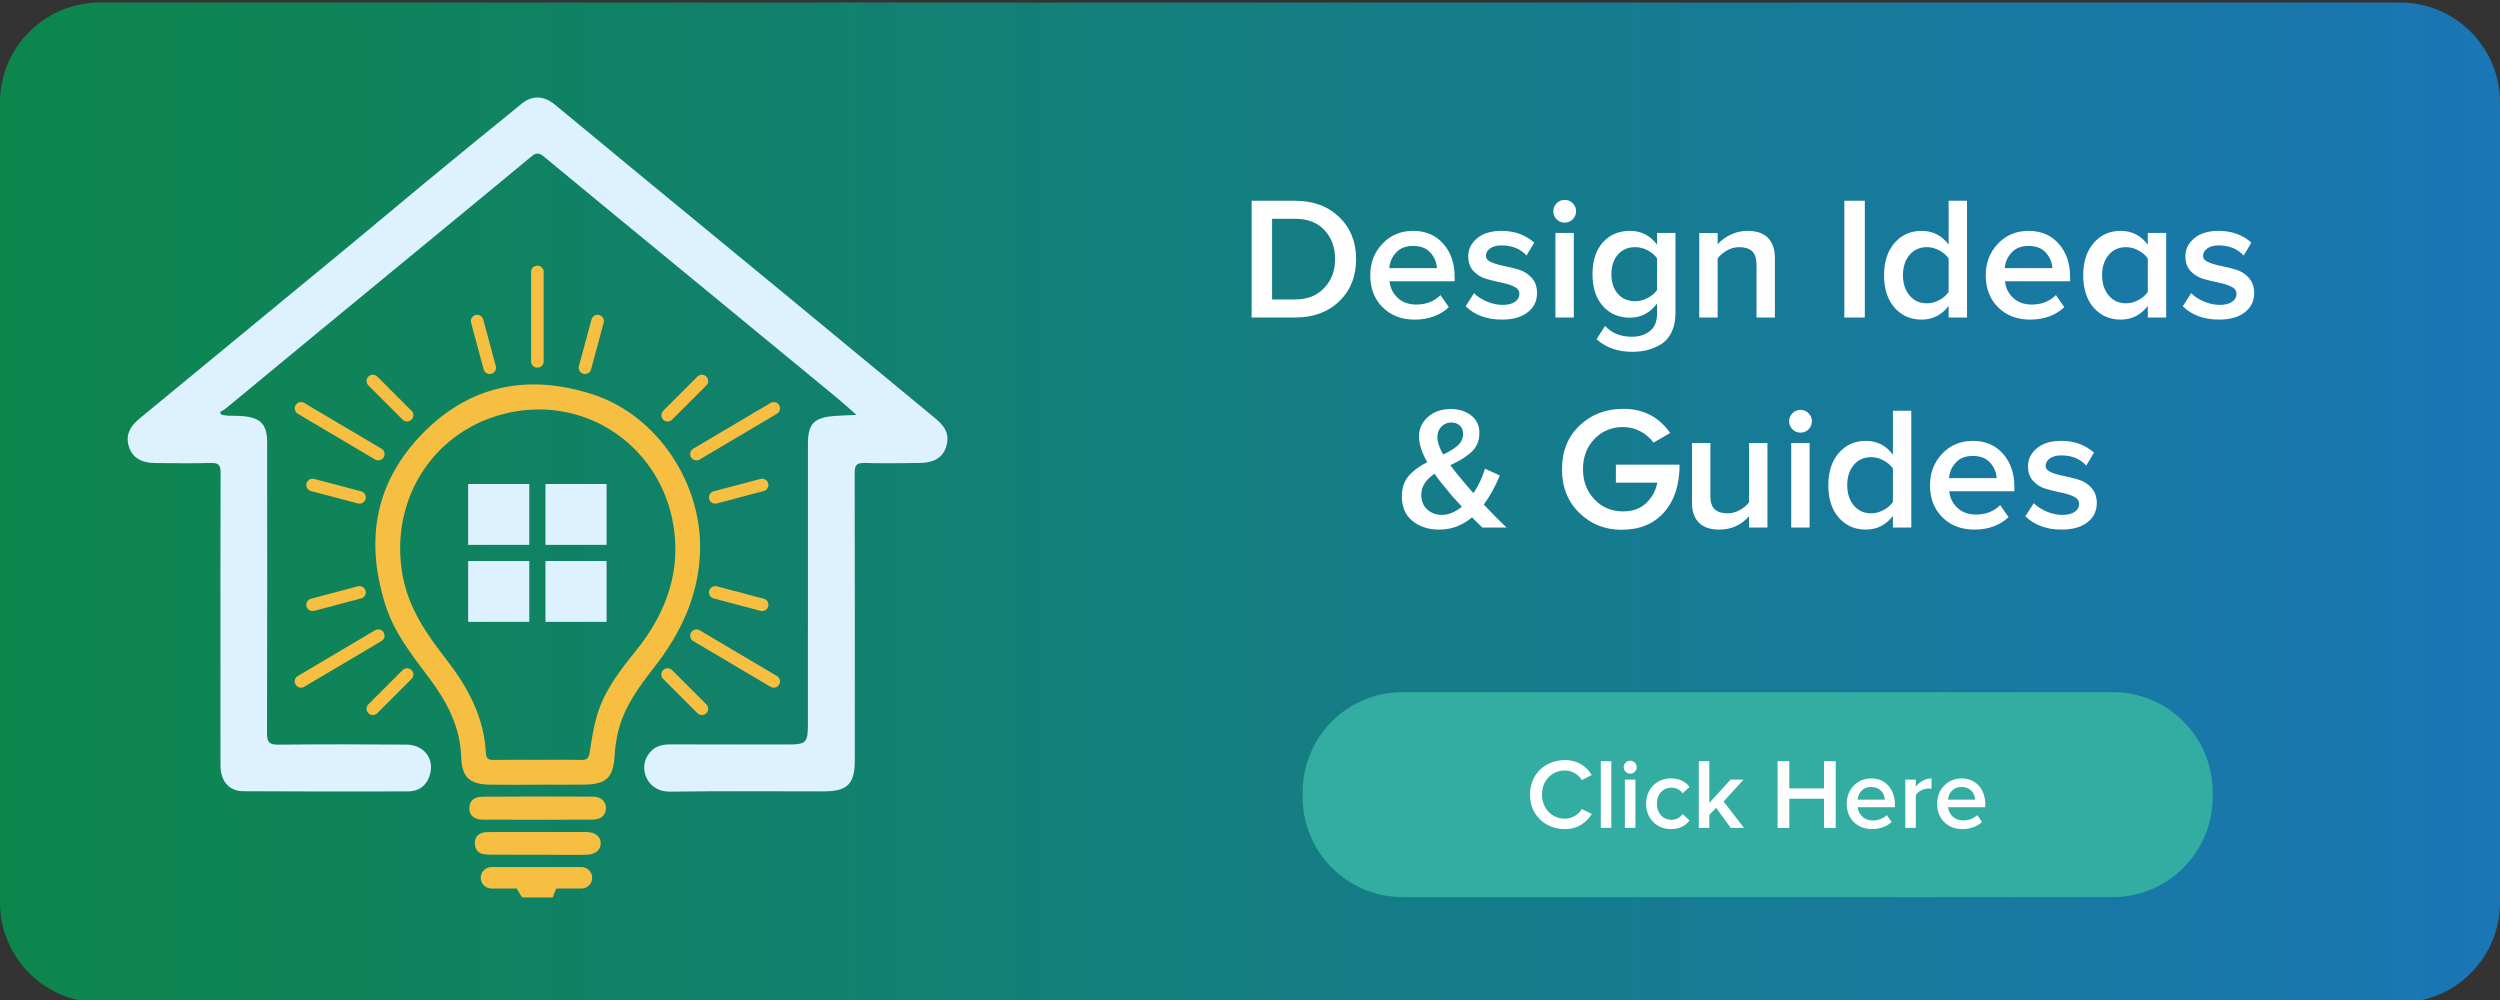 <?xml version="1.0" encoding="utf-8"?>
<!-- Generator: Adobe Illustrator 16.0.0, SVG Export Plug-In . SVG Version: 6.00 Build 0)  -->
<!DOCTYPE svg PUBLIC "-//W3C//DTD SVG 1.1//EN" "http://www.w3.org/Graphics/SVG/1.1/DTD/svg11.dtd">
<svg version="1.1" id="Layer_1" xmlns="http://www.w3.org/2000/svg" xmlns:xlink="http://www.w3.org/1999/xlink" x="0px" y="0px"
	 width="500px" height="200px" viewBox="0 0 500 200" enable-background="new 0 0 500 200" xml:space="preserve">
<rect x="0" y="0" width="500" height="200" fill="#333333" stroke="none"/>
<linearGradient id="SVGID_1_" gradientUnits="userSpaceOnUse" x1="0" y1="100.5" x2="500" y2="100.5">
	<stop  offset="0" style="stop-color:#0D864C"/>
	<stop  offset="1" style="stop-color:#1A76B5"/>
</linearGradient>
<path fill-rule="evenodd" clip-rule="evenodd" fill="url(#SVGID_1_)" d="M20,0.5h460c11.046,0,20,8.954,20,20v160
	c0,11.046-8.954,20-20,20H20c-11.046,0-20-8.954-20-20v-160C0,9.454,8.954,0.5,20,0.5z"/>
<g>
	<g>
		<path fill-rule="evenodd" clip-rule="evenodd" fill="#DDF1FF" d="M187.142,83.738c-9.766-8.069-19.527-16.143-29.303-24.199
			c-10.697-8.817-21.411-17.614-32.112-26.427c-4.935-4.065-9.838-8.166-14.787-12.213c-2.184-1.785-4.506-1.857-6.557-0.195
			c-6.125,4.966-12.232,9.953-18.317,14.968c-5.395,4.446-10.732,8.96-16.125,13.408C55.88,60.678,41.8,72.251,27.74,83.848
			c-2.044,1.686-2.638,3.592-1.897,5.674c0.715,2.01,2.428,3.063,5.155,3.084c3.714,0.031,7.431,0.099,11.142-0.016
			c1.623-0.051,1.99,0.479,1.983,2.027c-0.06,13.362-0.034,26.725-0.033,40.088c0,6.145-0.017,12.289,0.009,18.434
			c0.013,3.091,1.71,5.087,4.564,5.105c10.963,0.068,21.926,0.065,32.89,0.037c1.768-0.004,3.26-0.715,4.079-2.432
			c1.666-3.496-0.431-6.9-4.395-6.93c-8.506-0.062-17.014-0.074-25.521,0.012c-1.786,0.018-2.321-0.416-2.314-2.269
			c0.067-19.388,0.036-38.776,0.027-58.164c-0.001-3.583-1.246-4.945-4.847-5.271c-1.011-0.092-2.033-0.044-3.049-0.096
			c-0.428-0.021-0.852-0.133-1.277-0.204c-0.087-0.166-0.174-0.333-0.262-0.499c0.4-0.251,0.834-0.462,1.196-0.76
			c5.856-4.828,11.698-9.675,17.555-14.502c9.268-7.637,18.546-15.261,27.816-22.894c5.212-4.292,10.426-8.583,15.619-12.897
			c0.825-0.686,1.473-0.991,2.465-0.167c7.813,6.482,15.666,12.917,23.507,19.366c11.677,9.604,23.356,19.205,35.026,28.816
			c1.279,1.054,2.504,2.174,4.132,3.593c-1.903,0.092-3.277,0.113-4.643,0.231c-3.884,0.336-5.074,1.607-5.077,5.425
			c-0.008,18.374-0.012,36.747-0.002,55.121c0.004,5.146,0.029,5.144-5.113,5.14c-7.488-0.006-14.978,0.008-22.467-0.022
			c-1.867-0.008-3.378,0.519-4.44,2.153c-1.885,2.899,0.001,7.365,4.425,7.301c10.243-0.149,20.489-0.057,30.733-0.057
			c4.753,0,6.233-1.457,6.235-6.182c0.003-19.149,0.021-38.299-0.026-57.449c-0.005-1.523,0.317-2.101,1.962-2.051
			c3.711,0.111,7.428,0.044,11.143,0.003c2.742-0.03,4.482-1.114,5.142-3.099C189.936,87.233,189.348,85.56,187.142,83.738z
			 M93.632,108.976h12.224V96.805H93.632V108.976z M109.092,108.976h12.224V96.805h-12.224V108.976z M93.632,124.369h12.224v-12.171
			H93.632V124.369z M109.092,124.369h12.224v-12.171h-12.224V124.369z"/>
	</g>
</g>
<g>
	<g>
		<path fill-rule="evenodd" clip-rule="evenodd" fill="#F6BF42" d="M107.474,73.535c0.695,0,1.258-0.561,1.258-1.253V54.383
			c0-0.692-0.563-1.253-1.258-1.253c-0.695,0-1.258,0.561-1.258,1.253v17.899C106.216,72.974,106.779,73.535,107.474,73.535z
			 M96.731,73.874c0.18,0.668,0.87,1.065,1.542,0.885c0.671-0.179,1.069-0.867,0.889-1.535l-2.517-9.335
			c-0.18-0.668-0.871-1.064-1.542-0.885c-0.671,0.18-1.069,0.867-0.889,1.535L96.731,73.874z M59.558,82.748l15.452,9.146
			c0.598,0.354,1.37,0.158,1.725-0.437c0.355-0.595,0.159-1.363-0.438-1.717l-15.452-9.146c-0.598-0.354-1.37-0.158-1.725,0.437
			C58.764,81.625,58.961,82.394,59.558,82.748z M80.527,83.929c0.49,0.49,1.287,0.492,1.779,0.003
			c0.493-0.488,0.494-1.282,0.003-1.772l-6.851-6.848c-0.49-0.49-1.287-0.492-1.779-0.003c-0.493,0.488-0.494,1.282-0.003,1.772
			L80.527,83.929z M116.675,74.759c0.671,0.18,1.361-0.217,1.542-0.885l2.516-9.335c0.181-0.668-0.217-1.355-0.889-1.535
			c-0.671-0.179-1.361,0.217-1.541,0.885l-2.518,9.335C115.605,73.892,116.004,74.58,116.675,74.759z M153.646,96.673
			c-0.179-0.668-0.867-1.066-1.539-0.889l-9.381,2.483c-0.672,0.178-1.072,0.864-0.894,1.533s0.868,1.066,1.54,0.889l9.381-2.483
			C153.426,98.028,153.825,97.342,153.646,96.673z M138.213,91.457c0.355,0.595,1.127,0.791,1.725,0.437l15.452-9.146
			c0.597-0.354,0.794-1.123,0.438-1.717s-1.127-0.791-1.725-0.437l-15.451,9.146C138.055,90.094,137.857,90.862,138.213,91.457z
			 M134.42,83.929l6.852-6.848c0.49-0.49,0.488-1.284-0.004-1.772s-1.289-0.487-1.779,0.003l-6.851,6.848
			c-0.491,0.49-0.489,1.284,0.003,1.772S133.93,84.419,134.42,83.929z M152.754,119.746l-9.381-2.482
			c-0.672-0.178-1.361,0.22-1.54,0.889s0.222,1.355,0.894,1.533l9.381,2.482c0.672,0.178,1.36-0.22,1.539-0.889
			S153.426,119.924,152.754,119.746z M72.222,98.267l-9.381-2.483c-0.672-0.177-1.361,0.221-1.54,0.889
			c-0.179,0.669,0.221,1.355,0.893,1.533l9.381,2.483c0.672,0.178,1.361-0.22,1.54-0.889C73.293,99.131,72.894,98.445,72.222,98.267
			z M134.42,134.023c-0.49-0.491-1.287-0.492-1.779-0.004s-0.494,1.282-0.003,1.772l6.851,6.848c0.49,0.49,1.287,0.491,1.779,0.003
			s0.494-1.281,0.004-1.771L134.42,134.023z M118.568,159.32c-7.358-0.038-14.717-0.022-22.076,0.021
			c-1.458,0.009-2.588,0.639-2.631,2.304c-0.038,1.45,0.991,2.283,2.792,2.292c3.59,0.018,7.18,0.005,10.77,0.005
			c3.65,0,7.299,0.013,10.949-0.005c1.787-0.009,2.762-0.826,2.821-2.284C121.244,160.354,120.232,159.329,118.568,159.32z
			 M118.482,78.854c-13.231-4.251-25.136-1.714-34.732,8.657c-9.097,9.83-10.6,21.345-6.565,33.778
			c1.757,5.415,5.287,9.829,8.651,14.318c3.522,4.699,6.215,9.711,6.408,15.794c0.13,4.094,1.688,5.47,5.825,5.534
			c3.173,0.05,6.349,0.01,9.523,0.01v-0.017c3.175,0,6.35,0.047,9.522-0.012c4.163-0.077,5.532-1.501,5.793-5.614
			c0.107-1.713,0.342-3.443,0.754-5.108c1.205-4.862,4.123-8.813,7.138-12.674c5.217-6.681,8.747-13.96,9.19-22.617
			C140.697,97.08,131.676,83.094,118.482,78.854z M127.188,130.138c-3.102,3.852-6.176,7.779-7.67,12.577
			c-0.773,2.479-1.18,5.087-1.56,7.665c-0.174,1.182-0.513,1.645-1.752,1.612c-2.872-0.076-5.747-0.024-8.621-0.024
			c-2.934,0.001-5.868-0.02-8.802,0.013c-0.969,0.011-1.549-0.149-1.605-1.331c-0.346-7.27-3.656-13.299-8.022-18.902
			c-3.862-4.956-7.385-10.077-8.594-16.456c-2.781-14.678,5.531-28.546,19.769-32.401c15.81-4.281,30.938,5.56,34.129,20.964
			C136.493,113.67,133.422,122.401,127.188,130.138z M155.39,135.205l-15.452-9.146c-0.598-0.354-1.369-0.158-1.725,0.437
			s-0.158,1.363,0.439,1.717l15.451,9.146c0.598,0.354,1.369,0.158,1.725-0.437S155.986,135.559,155.39,135.205z M117.215,166.405
			c-3.234-0.02-6.469-0.006-9.702-0.006v0.006c-3.354,0-6.708-0.036-10.062,0.016c-1.773,0.027-2.654,1.021-2.458,2.56
			c0.209,1.636,1.412,1.935,2.747,1.945c3.773,0.031,7.547,0.019,11.319,0.024c2.756,0.004,5.512,0.074,8.264-0.005
			c1.85-0.054,2.854-0.999,2.816-2.357C120.104,167.256,119.014,166.415,117.215,166.405z M80.527,134.023l-6.851,6.848
			c-0.491,0.49-0.489,1.283,0.003,1.771c0.492,0.488,1.289,0.487,1.779-0.003l6.851-6.848c0.491-0.49,0.489-1.284-0.003-1.772
			C81.814,133.531,81.018,133.532,80.527,134.023z M116.282,173.414H98.306c-1.191,0-2.157,0.962-2.157,2.148
			c0,1.186,0.966,2.147,2.157,2.147h5.033l1.079,1.79h6.111l0.72-1.79h5.033c1.191,0,2.157-0.962,2.157-2.147
			C118.439,174.376,117.474,173.414,116.282,173.414z M71.575,117.264l-9.381,2.482c-0.672,0.178-1.072,0.864-0.893,1.533
			s0.868,1.066,1.54,0.889l9.381-2.482c0.672-0.178,1.071-0.864,0.893-1.533C72.936,117.483,72.247,117.086,71.575,117.264z
			 M76.734,126.495c-0.355-0.595-1.127-0.791-1.725-0.437l-15.452,9.146c-0.597,0.354-0.794,1.122-0.438,1.717
			c0.355,0.595,1.127,0.79,1.725,0.437l15.452-9.146C76.893,127.858,77.09,127.09,76.734,126.495z"/>
	</g>
</g>
<path fill-rule="evenodd" clip-rule="evenodd" fill="#33ACA1" d="M280.531,138.42h142c11.045,0,20,8.953,20,20v1
	c0,11.045-8.955,20-20,20h-142c-11.047,0-20-8.955-20-20v-1C260.531,147.373,269.484,138.42,280.531,138.42z"/>
<g>
	<g>
		<path fill="#FFFFFF" d="M259.006,40.153h-8.682V63.5h8.716c3.641,0,6.581-1.085,8.821-3.255s3.36-4.982,3.36-8.436
			c0-3.43-1.126-6.23-3.378-8.401C265.592,41.238,262.646,40.153,259.006,40.153z M264.852,57.584
			c-1.447,1.54-3.396,2.31-5.846,2.31h-4.586V43.758h4.62c2.497,0,4.452,0.758,5.863,2.275c1.412,1.517,2.118,3.442,2.118,5.775
			C267.021,54.119,266.298,56.044,264.852,57.584z M289.771,61.435l-1.68-2.415c-1.261,1.26-2.87,1.89-4.831,1.89
			c-1.517,0-2.753-0.443-3.71-1.33s-1.505-1.995-1.646-3.325h13.021v-0.91c0-2.684-0.758-4.883-2.275-6.598
			c-1.517-1.715-3.523-2.573-6.021-2.573c-2.474,0-4.521,0.857-6.143,2.573c-1.622,1.715-2.433,3.81-2.433,6.283
			c0,2.66,0.828,4.807,2.484,6.44c1.657,1.634,3.78,2.45,6.371,2.45C285.71,63.92,287.997,63.092,289.771,61.435z M279.199,50.531
			c0.817-0.898,1.949-1.348,3.396-1.348c1.518,0,2.678,0.449,3.483,1.348c0.805,0.898,1.242,1.931,1.313,3.098h-9.521
			C277.939,52.462,278.383,51.43,279.199,50.531z M303.805,53.944c-1.003-0.303-2.007-0.554-3.01-0.752
			c-1.004-0.198-1.855-0.449-2.556-0.752s-1.05-0.724-1.05-1.26c0-0.607,0.285-1.108,0.857-1.505
			c0.571-0.397,1.324-0.595,2.258-0.595c2.1,0,3.769,0.677,5.006,2.03l1.54-2.59c-1.773-1.563-3.956-2.345-6.546-2.345
			c-2.054,0-3.676,0.49-4.865,1.47c-1.19,0.98-1.785,2.193-1.785,3.64c0,1.213,0.35,2.194,1.05,2.94s1.552,1.266,2.556,1.558
			c1.003,0.292,2.007,0.537,3.01,0.735c1.004,0.199,1.855,0.467,2.556,0.805s1.05,0.811,1.05,1.417c0,0.677-0.292,1.22-0.875,1.628
			c-0.584,0.408-1.412,0.612-2.485,0.612c-1.05,0-2.106-0.228-3.168-0.682c-1.062-0.455-1.907-1.009-2.538-1.663l-1.68,2.625
			c1.82,1.773,4.235,2.66,7.246,2.66c2.217,0,3.943-0.49,5.181-1.47c1.236-0.98,1.854-2.251,1.854-3.815
			c0-1.237-0.35-2.251-1.05-3.045S304.809,54.248,303.805,53.944z M312.938,44.528c0.63,0,1.167-0.222,1.61-0.665
			s0.665-0.98,0.665-1.61c0-0.63-0.222-1.167-0.665-1.61s-0.98-0.665-1.61-0.665s-1.167,0.222-1.61,0.665s-0.665,0.98-0.665,1.61
			c0,0.63,0.222,1.167,0.665,1.61S312.309,44.528,312.938,44.528z M314.759,46.593h-3.675V63.5h3.675V46.593z M325.994,63.535
			c2.193,0,4.002-0.945,5.426-2.835v1.925c0,1.657-0.484,2.858-1.453,3.605c-0.969,0.747-2.152,1.12-3.553,1.12
			c-2.311,0-4.107-0.724-5.391-2.17l-1.715,2.66c1.866,1.68,4.235,2.521,7.105,2.521c1.12,0,2.158-0.123,3.115-0.368
			s1.873-0.642,2.748-1.19s1.563-1.354,2.065-2.416c0.501-1.062,0.752-2.316,0.752-3.763V46.593h-3.675v2.345
			c-1.377-1.843-3.186-2.765-5.426-2.765s-4.049,0.77-5.426,2.31s-2.065,3.664-2.065,6.371s0.694,4.831,2.083,6.371
			C321.975,62.765,323.777,63.535,325.994,63.535z M323.579,50.916c0.863-0.992,2.03-1.487,3.5-1.487
			c0.84,0,1.663,0.216,2.468,0.647s1.43,0.962,1.873,1.593v6.335c-0.443,0.63-1.068,1.161-1.873,1.593s-1.628,0.647-2.468,0.647
			c-1.47,0-2.637-0.49-3.5-1.47s-1.296-2.287-1.296-3.92C322.283,53.221,322.716,51.908,323.579,50.916z M349.515,46.173
			c-1.237,0-2.387,0.262-3.448,0.788c-1.062,0.525-1.908,1.161-2.538,1.908v-2.275h-3.675V63.5h3.675V51.669
			c0.49-0.63,1.12-1.161,1.891-1.593c0.77-0.432,1.587-0.647,2.45-0.647c1.097,0,1.942,0.268,2.538,0.805
			c0.595,0.537,0.893,1.436,0.893,2.695V63.5h3.675V51.599c0-1.75-0.461-3.092-1.383-4.025
			C352.67,46.64,351.311,46.173,349.515,46.173z M372.963,40.153h-4.095V63.5h4.095V40.153z M389.729,61.19v2.31h3.676V40.153
			h-3.676v8.786c-1.354-1.843-3.162-2.765-5.426-2.765c-2.193,0-3.99,0.805-5.391,2.415c-1.399,1.61-2.1,3.757-2.1,6.441
			c0,2.753,0.7,4.924,2.1,6.511c1.4,1.586,3.197,2.38,5.391,2.38C386.52,63.92,388.328,63.01,389.729,61.19z M385.388,60.665
			c-1.446,0-2.607-0.525-3.482-1.575c-0.875-1.05-1.313-2.403-1.313-4.06c0-1.657,0.438-3.005,1.313-4.043
			c0.875-1.039,2.036-1.558,3.482-1.558c0.841,0,1.669,0.222,2.485,0.665c0.817,0.443,1.436,0.98,1.855,1.61v6.686
			c-0.42,0.63-1.038,1.167-1.855,1.61C387.057,60.443,386.229,60.665,385.388,60.665z M406.003,63.92c2.8,0,5.087-0.828,6.86-2.485
			l-1.68-2.415c-1.261,1.26-2.87,1.89-4.831,1.89c-1.517,0-2.753-0.443-3.71-1.33s-1.505-1.995-1.646-3.325h13.021v-0.91
			c0-2.684-0.758-4.883-2.275-6.598c-1.517-1.715-3.523-2.573-6.021-2.573c-2.474,0-4.521,0.857-6.143,2.573
			c-1.622,1.715-2.433,3.81-2.433,6.283c0,2.66,0.828,4.807,2.484,6.44C401.289,63.104,403.413,63.92,406.003,63.92z
			 M402.293,50.531c0.816-0.898,1.948-1.348,3.395-1.348c1.518,0,2.678,0.449,3.483,1.348c0.805,0.898,1.242,1.931,1.313,3.098
			h-9.521C401.032,52.462,401.476,51.43,402.293,50.531z M429.558,48.938c-1.376-1.843-3.185-2.765-5.425-2.765
			c-2.194,0-3.99,0.805-5.391,2.415c-1.4,1.61-2.101,3.757-2.101,6.441c0,2.753,0.7,4.924,2.101,6.511
			c1.4,1.586,3.196,2.38,5.391,2.38c2.217,0,4.025-0.91,5.425-2.73v2.31h3.676V46.593h-3.676V48.938z M429.558,58.39
			c-0.42,0.63-1.038,1.167-1.854,1.61c-0.817,0.443-1.646,0.665-2.485,0.665c-1.447,0-2.608-0.525-3.483-1.575
			c-0.875-1.05-1.313-2.403-1.313-4.06c0-1.657,0.438-3.005,1.313-4.043c0.875-1.039,2.036-1.558,3.483-1.558
			c0.84,0,1.668,0.222,2.485,0.665c0.816,0.443,1.435,0.98,1.854,1.61V58.39z M449.788,55.589c-0.7-0.793-1.552-1.342-2.556-1.646
			c-1.003-0.303-2.007-0.554-3.01-0.752c-1.004-0.198-1.855-0.449-2.556-0.752s-1.05-0.724-1.05-1.26
			c0-0.607,0.285-1.108,0.857-1.505c0.571-0.397,1.324-0.595,2.258-0.595c2.1,0,3.769,0.677,5.005,2.03l1.541-2.59
			c-1.774-1.563-3.956-2.345-6.546-2.345c-2.054,0-3.676,0.49-4.865,1.47c-1.19,0.98-1.786,2.193-1.786,3.64
			c0,1.213,0.351,2.194,1.051,2.94s1.552,1.266,2.555,1.558c1.004,0.292,2.007,0.537,3.011,0.735
			c1.003,0.199,1.855,0.467,2.555,0.805c0.7,0.338,1.051,0.811,1.051,1.417c0,0.677-0.292,1.22-0.875,1.628
			c-0.584,0.408-1.412,0.612-2.485,0.612c-1.05,0-2.106-0.228-3.168-0.682c-1.062-0.455-1.907-1.009-2.538-1.663l-1.68,2.625
			c1.82,1.773,4.235,2.66,7.245,2.66c2.218,0,3.944-0.49,5.181-1.47c1.237-0.98,1.855-2.251,1.855-3.815
			C450.838,57.397,450.488,56.383,449.788,55.589z M296.753,100.914c1.19-1.609,2.264-3.547,3.221-5.811l-2.976-1.365
			c-0.537,1.773-1.307,3.408-2.311,4.9c-0.677-0.746-1.446-1.645-2.31-2.695c-0.887-1.026-1.657-1.994-2.311-2.904
			c0.91-0.443,1.64-0.822,2.188-1.139c0.549-0.314,1.138-0.734,1.768-1.26s1.097-1.125,1.4-1.803
			c0.304-0.676,0.455-1.435,0.455-2.275c0-1.47-0.548-2.631-1.646-3.482c-1.097-0.852-2.462-1.277-4.095-1.277
			c-1.82,0-3.331,0.525-4.533,1.575s-1.803,2.356-1.803,3.921c0,1.469,0.548,3.185,1.646,5.145c-1.587,0.793-2.83,1.715-3.729,2.766
			c-0.898,1.05-1.348,2.403-1.348,4.061c0,2.123,0.706,3.763,2.118,4.918c1.411,1.155,3.202,1.732,5.373,1.732
			c2.427,0,4.608-0.816,6.546-2.45c0.583,0.606,1.271,1.283,2.064,2.03h4.831C299.903,104.17,298.387,102.642,296.753,100.914z
			 M288.282,85.32c0.537-0.549,1.202-0.822,1.995-0.822c0.677,0,1.237,0.204,1.681,0.612c0.442,0.408,0.665,0.963,0.665,1.663
			c0,0.887-0.339,1.645-1.016,2.275c-0.677,0.629-1.668,1.248-2.976,1.854c-0.77-1.354-1.154-2.521-1.154-3.5
			C287.478,86.563,287.745,85.869,288.282,85.32z M288.353,102.979c-1.144,0-2.112-0.361-2.905-1.085
			c-0.794-0.724-1.19-1.703-1.19-2.94c0-1.634,0.887-3.033,2.66-4.2c0.771,1.12,1.634,2.229,2.59,3.325
			c0.607,0.794,1.563,1.878,2.871,3.256C291.048,102.432,289.706,102.979,288.353,102.979z M323.177,96.539h8.296
			c-0.35,1.656-1.108,3.027-2.275,4.113c-1.166,1.085-2.684,1.627-4.55,1.627c-2.311,0-4.229-0.799-5.759-2.397
			c-1.528-1.599-2.292-3.611-2.292-6.038c0-2.45,0.764-4.469,2.292-6.056c1.529-1.587,3.448-2.38,5.759-2.38
			c1.236,0,2.392,0.291,3.465,0.875c1.073,0.583,1.938,1.33,2.591,2.24l3.325-1.926c-2.24-3.22-5.367-4.83-9.381-4.83
			c-3.478,0-6.389,1.114-8.733,3.343c-2.346,2.229-3.519,5.14-3.519,8.733c0,3.57,1.155,6.481,3.466,8.733s5.122,3.378,8.436,3.378
			c3.641,0,6.487-1.173,8.541-3.518c2.054-2.346,3.08-5.514,3.08-9.504h-12.741V96.539z M349.812,100.46
			c-0.466,0.606-1.085,1.125-1.854,1.558c-0.771,0.432-1.587,0.647-2.45,0.647c-1.12,0-1.972-0.263-2.556-0.788
			c-0.583-0.524-0.875-1.417-0.875-2.678V88.594H338.4v11.971c0,1.727,0.461,3.051,1.383,3.973s2.281,1.383,4.078,1.383
			c2.38,0,4.363-0.887,5.95-2.66v2.24h3.676V88.594h-3.676V100.46z M360.101,81.978c-0.63,0-1.167,0.222-1.61,0.665
			s-0.665,0.98-0.665,1.61s0.222,1.167,0.665,1.61s0.98,0.664,1.61,0.664s1.167-0.221,1.61-0.664s0.665-0.98,0.665-1.61
			s-0.222-1.167-0.665-1.61S360.73,81.978,360.101,81.978z M358.245,105.5h3.676V88.594h-3.676V105.5z M378.581,90.938
			c-1.354-1.843-3.162-2.765-5.425-2.765c-2.194,0-3.991,0.805-5.391,2.414c-1.4,1.611-2.101,3.758-2.101,6.441
			c0,2.754,0.7,4.924,2.101,6.511c1.399,1.587,3.196,2.38,5.391,2.38c2.217,0,4.025-0.91,5.425-2.73v2.311h3.676V82.152h-3.676
			V90.938z M378.581,100.39c-0.42,0.63-1.038,1.167-1.854,1.61c-0.817,0.443-1.646,0.665-2.485,0.665
			c-1.447,0-2.608-0.525-3.483-1.575c-0.875-1.051-1.313-2.404-1.313-4.061c0-1.657,0.438-3.005,1.313-4.043
			c0.875-1.039,2.036-1.558,3.483-1.558c0.84,0,1.668,0.222,2.485,0.665c0.816,0.443,1.435,0.98,1.854,1.609V100.39z
			 M394.576,88.174c-2.474,0-4.521,0.857-6.144,2.572S386,94.556,386,97.029c0,2.66,0.828,4.807,2.485,6.44
			c1.656,1.634,3.78,2.45,6.37,2.45c2.801,0,5.088-0.828,6.861-2.485l-1.681-2.415c-1.26,1.26-2.87,1.891-4.83,1.891
			c-1.517,0-2.754-0.443-3.711-1.33c-0.956-0.888-1.505-1.996-1.645-3.326h13.021v-0.91c0-2.684-0.758-4.883-2.274-6.598
			S397.072,88.174,394.576,88.174z M389.815,95.629c0.07-1.166,0.514-2.199,1.33-3.098s1.948-1.348,3.396-1.348
			c1.517,0,2.678,0.449,3.482,1.348c0.806,0.898,1.243,1.932,1.313,3.098H389.815z M415.751,95.943
			c-1.004-0.303-2.007-0.554-3.011-0.752c-1.003-0.198-1.855-0.449-2.555-0.752c-0.7-0.304-1.051-0.725-1.051-1.261
			c0-0.606,0.286-1.108,0.857-1.505c0.572-0.396,1.324-0.596,2.258-0.596c2.101,0,3.769,0.678,5.006,2.031l1.54-2.591
			c-1.773-1.563-3.955-2.345-6.546-2.345c-2.054,0-3.675,0.489-4.865,1.469c-1.19,0.98-1.785,2.194-1.785,3.641
			c0,1.214,0.35,2.194,1.05,2.941c0.7,0.746,1.552,1.266,2.556,1.557c1.003,0.292,2.007,0.537,3.01,0.735
			c1.004,0.198,1.855,0.467,2.556,0.806c0.7,0.338,1.05,0.811,1.05,1.417c0,0.677-0.291,1.22-0.875,1.628
			c-0.583,0.408-1.411,0.612-2.485,0.612c-1.05,0-2.105-0.228-3.167-0.683c-1.063-0.455-1.908-1.009-2.538-1.662l-1.681,2.625
			c1.82,1.773,4.235,2.66,7.246,2.66c2.217,0,3.943-0.49,5.181-1.47c1.236-0.98,1.855-2.252,1.855-3.815
			c0-1.237-0.351-2.252-1.051-3.045C417.605,96.796,416.754,96.248,415.751,95.943z"/>
	</g>
</g>
<g>
	<g>
		<path fill="#FFFFFF" d="M313.002,163.74c-2.641,0-4.602-2.041-4.602-4.82c0-2.822,1.961-4.822,4.602-4.822
			c1.42,0,2.721,0.82,3.361,1.941l1.98-1.041c-0.98-1.6-2.662-2.98-5.342-2.98c-3.941,0-7.002,2.781-7.002,6.902
			c0,4.1,3.061,6.9,7.002,6.9c2.68,0,4.34-1.42,5.361-3.02l-2-1.002C315.723,162.9,314.422,163.74,313.002,163.74z M320.16,165.58
			h2.1v-13.342h-2.1V165.58z M326.041,152.137c-0.721,0-1.301,0.582-1.301,1.301c0,0.721,0.58,1.301,1.301,1.301
			c0.719,0,1.299-0.58,1.299-1.301C327.34,152.719,326.76,152.137,326.041,152.137z M324.98,165.58h2.1v-9.662h-2.1V165.58z
			 M334.301,157.539c0.941,0,1.68,0.359,2.221,1.119l1.381-1.26c-0.682-0.92-1.801-1.721-3.701-1.721c-2.92,0-4.98,2.141-4.98,5.063
			c0,2.92,2.061,5.08,4.98,5.08c1.9,0,3.02-0.82,3.701-1.721l-1.381-1.299c-0.541,0.76-1.279,1.16-2.221,1.16
			c-1.74,0-2.92-1.342-2.92-3.221C331.381,158.859,332.561,157.539,334.301,157.539z M348.721,155.918h-2.6l-4.262,4.662v-8.342
			h-2.1v13.342h2.1v-2.6l1.361-1.4l2.939,4h2.641l-4.08-5.281L348.721,155.918z M364.801,157.68h-6.941v-5.441h-2.34v13.342h2.34
			v-5.84h6.941v5.84h2.342v-13.342h-2.342V157.68z M374.24,155.678c-2.861,0-4.9,2.262-4.9,5.063c0,3.061,2.141,5.08,5.061,5.08
			c1.52,0,2.941-0.5,3.92-1.42l-0.959-1.381c-0.701,0.701-1.801,1.08-2.762,1.08c-1.82,0-2.9-1.219-3.061-2.66h7.441v-0.52
			C378.98,157.879,377.141,155.678,374.24,155.678z M371.52,159.939c0.08-1.16,0.92-2.541,2.701-2.541c1.9,0,2.68,1.4,2.74,2.541
			H371.52z M383.16,157.318v-1.4h-2.102v9.662h2.102V159c0.42-0.701,1.6-1.301,2.5-1.301c0.26,0,0.461,0.02,0.641,0.061v-2.082
			C385.061,155.678,383.9,156.398,383.16,157.318z M397.061,160.92c0-3.041-1.84-5.242-4.74-5.242c-2.861,0-4.902,2.262-4.902,5.063
			c0,3.061,2.141,5.08,5.063,5.08c1.52,0,2.939-0.5,3.92-1.42l-0.959-1.381c-0.701,0.701-1.801,1.08-2.762,1.08
			c-1.82,0-2.9-1.219-3.061-2.66h7.441V160.92z M389.6,159.939c0.08-1.16,0.92-2.541,2.701-2.541c1.9,0,2.68,1.4,2.74,2.541H389.6z"
			/>
	</g>
</g>
</svg>
